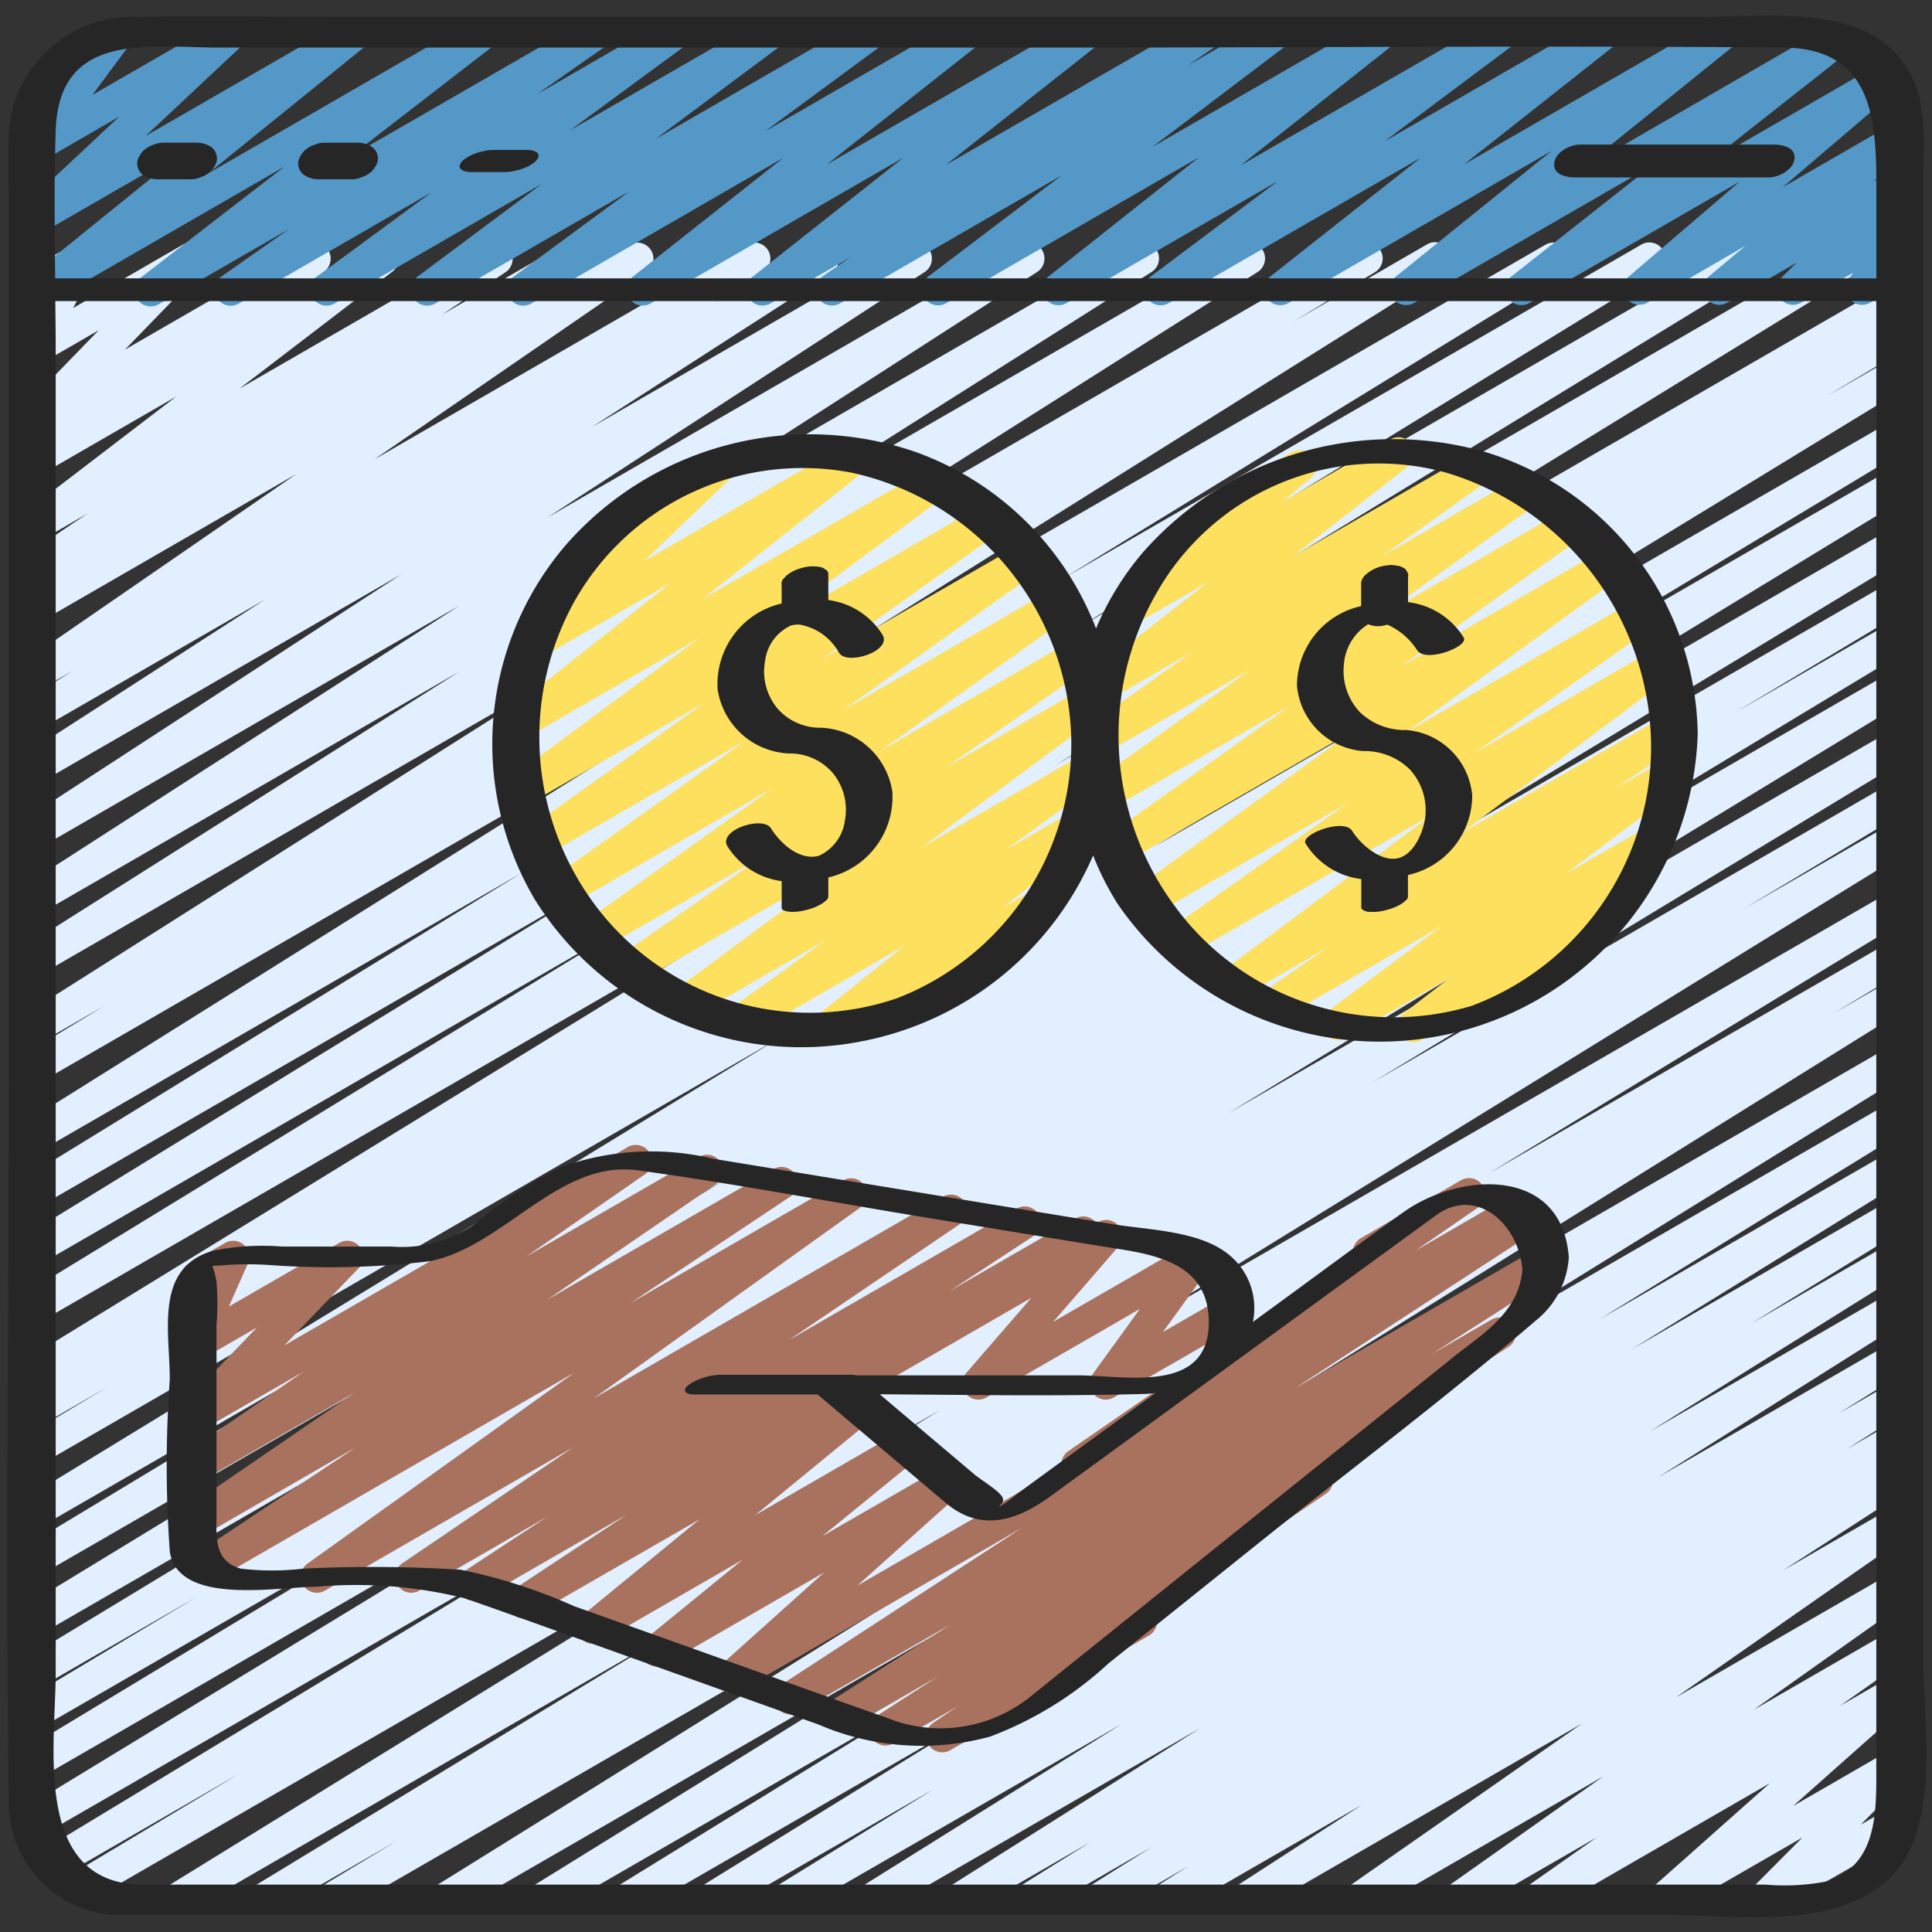 <?xml version="1.0"?>
<svg xmlns="http://www.w3.org/2000/svg" id="Icons" viewBox="0 0 60 60" width="512" height="512"><rect x="0" y="0" width="60" height="60" fill="#333333" stroke="none"/><path d="M24.427,59.471a.5.5,0,0,1-.263-.926L29,55.563l-6.65,3.84a.5.5,0,0,1-.513-.858l8.584-5.307L19.745,59.4a.5.5,0,0,1-.513-.858l9.562-5.889L17.106,59.4a.5.5,0,0,1-.512-.857L30.8,49.755,14.089,59.4a.5.5,0,0,1-.515-.857L33.131,46.373,10.561,59.4a.5.5,0,0,1-.508-.861l2.291-1.38L8.462,59.4a.5.5,0,0,1-.51-.86l12.99-7.9L5.774,59.4a.5.5,0,0,1-.512-.858L29.212,43.78,2.845,59a.5.5,0,0,1-.507-.861l5.1-3.061L1.955,58.247a.5.5,0,0,1-.509-.86L18.053,47.328,1.385,56.95a.5.5,0,0,1-.51-.859L21.956,43.257,1.279,55.194a.5.5,0,0,1-.508-.86l14.5-8.758L1.279,53.654a.5.5,0,0,1-.507-.861L6.1,49.6,1.279,52.383a.5.5,0,0,1-.508-.861L17.887,41.156,1.279,50.744a.5.5,0,0,1-.509-.859L22.516,36.636,1.278,48.9a.5.5,0,0,1-.507-.86L13.761,40.2,1.278,47.408a.5.5,0,0,1-.51-.859L24.147,32.27,1.278,45.473a.5.5,0,0,1-.507-.862l2.586-1.547-2.08,1.2A.5.5,0,0,1,.771,43.4l.462-.275a.5.5,0,0,1-.467-.882l24.92-15.3L1.277,41.036a.5.5,0,0,1-.51-.859l18.981-11.6L1.276,39.244a.5.5,0,0,1-.511-.858L18.8,27.324,1.276,37.442a.5.5,0,0,1-.511-.858L16.2,27.111,1.276,35.728a.5.5,0,0,1-.515-.857L20.713,22.376,1.275,33.6a.5.5,0,0,1-.509-.861l2.493-1.512L1.275,32.369a.5.5,0,0,1-.517-.855l17.118-10.84-16.6,9.584A.5.5,0,0,1,.758,29.4l13.519-8.549-13,7.506a.5.5,0,0,1-.52-.853L14.281,18.8,1.274,26.308a.5.5,0,0,1-.522-.852l11.71-7.621L1.274,24.294a.5.5,0,0,1-.521-.853l7.482-4.825L1.273,22.635a.5.5,0,0,1-.517-.856l1.488-.94-.971.559a.5.5,0,0,1-.534-.844L9.205,14.72,1.273,19.3a.5.5,0,0,1-.521-.853l.468-.3a.5.5,0,0,1-.476-.874l1.979-1.327-1.451.837a.5.5,0,0,1-.553-.83l4.753-3.638-4.2,2.424A.5.5,0,0,1,.731,13.9l.512-.367a.5.5,0,0,1-.58-.8l2.4-2.475L1.271,11.292a.5.5,0,0,1-.6-.072.5.5,0,0,1-.1-.594l.745-1.413a.5.5,0,0,1-.245-.934L2.263,7.6a.5.5,0,0,1,.692.667l-.684,1.3L5.674,7.6a.5.5,0,0,1,.608.781l-2.4,2.476L9.523,7.6a.5.5,0,0,1,.541.839l-.5.359L11.64,7.6a.5.5,0,0,1,.553.83l-4.756,3.64L15.182,7.6a.5.5,0,0,1,.528.847L13.737,9.766,17.5,7.6a.5.5,0,0,1,.522.852l-.416.27L19.548,7.6a.5.5,0,0,1,.534.844L11.62,14.271,23.185,7.594a.5.5,0,0,1,.517.855L22.2,9.4l3.125-1.8a.5.5,0,0,1,.521.852L18.38,13.263,28.2,7.593a.5.5,0,0,1,.523.851L17,16.073l14.689-8.48a.5.5,0,0,1,.521.853L18.688,17.151,35.246,7.592a.5.5,0,0,1,.518.855L22.239,17l16.3-9.408a.5.5,0,0,1,.518.855L21.943,19.282,42.193,7.591a.5.5,0,0,1,.51.86l-2.53,1.535,4.15-2.4a.5.5,0,0,1,.516.856L24.9,20.934,48.013,7.59a.5.5,0,0,1,.511.858L33.073,17.931,50.984,7.59a.5.5,0,0,1,.512.858L33.463,19.507,54.106,7.589a.5.5,0,0,1,.511.859l-18.978,11.6L57.211,7.589a.5.5,0,0,1,.512.858L32.8,23.748,58.72,8.785a.5.5,0,0,1,.507.862l-.463.276a.5.5,0,0,1,.463.885l-2.56,1.531,2.053-1.185a.5.5,0,0,1,.51.86L35.851,26.293,58.72,13.09a.5.5,0,0,1,.508.86L46.208,21.8,58.72,14.579a.5.5,0,0,1,.509.859L37.514,28.669,58.72,16.426a.5.5,0,0,1,.509.86L42.088,27.668l16.632-9.6a.5.5,0,0,1,.507.862L53.9,22.118l4.819-2.781a.5.5,0,0,1,.509.86l-14.5,8.758L58.72,20.877a.5.5,0,0,1,.509.859L38.136,34.578,58.72,22.694a.5.5,0,0,1,.509.861l-16.6,10.056L58.72,24.32a.5.5,0,0,1,.507.862l-5.063,3.037,4.556-2.63a.5.5,0,0,1,.512.858L35.275,41.217,58.721,27.681a.5.5,0,0,1,.509.859l-12.993,7.9,12.484-7.207a.5.5,0,0,1,.508.862l-2.3,1.385,1.793-1.035a.5.5,0,0,1,.514.858L39.678,43.476,58.721,32.481a.5.5,0,0,1,.512.858L45.025,42.13l13.7-7.906a.5.5,0,0,1,.512.858l-9.561,5.889,9.049-5.224a.5.5,0,0,1,.512.858l-8.566,5.3,8.054-4.649a.5.5,0,0,1,.512.858L54.389,41.1l4.332-2.5a.5.5,0,0,1,.515.856l-8,5,7.484-4.32a.5.5,0,0,1,.516.855L51.5,45.875l7.221-4.169a.5.5,0,0,1,.514.857L57.093,43.9l1.628-.939a.5.5,0,0,1,.515.856L57.354,45l1.367-.788a.5.5,0,0,1,.516.855l-.923.582.407-.234a.5.5,0,0,1,.521.853l-3.863,2.5,3.342-1.929a.5.5,0,0,1,.536.843l-7.21,5.032,6.674-3.853a.5.5,0,0,1,.539.841l-4.8,3.4,4.266-2.462a.5.5,0,0,1,.538.842l-2.128,1.5,1.59-.917a.5.5,0,0,1,.582.806l-3.62,3.215,3.038-1.753a.5.5,0,0,1,.6.785l-1.541,1.55.811-.467a.5.5,0,0,1,.5.866L55.035,59.4a.5.5,0,0,1-.6-.785l1.54-1.549L51.926,59.4a.5.5,0,0,1-.582-.806l3.619-3.214L48,59.4a.5.5,0,0,1-.538-.841l2.131-1.5L45.533,59.4a.5.5,0,0,1-.539-.84l4.8-3.395L42.459,59.4a.5.5,0,0,1-.536-.842l7.206-5.031L38.957,59.4a.5.5,0,0,1-.521-.852l3.864-2.5L36.487,59.4a.5.5,0,0,1-.516-.855l.924-.583L34.4,59.4a.5.5,0,0,1-.515-.856l1.881-1.181L32.238,59.4a.5.5,0,0,1-.514-.856l2.142-1.337-3.8,2.193a.5.5,0,0,1-.516-.855l7.731-4.881L27.346,59.4a.5.5,0,0,1-.516-.856l8-5L24.677,59.4A.5.5,0,0,1,24.427,59.471Z" fill="#e1efff"/><path d="M1.206,9.5a.5.5,0,0,1-.314-.889l4.9-3.966L1.279,7.25a.5.5,0,0,1-.592-.8L3.7,3.623l-2.421,1.4A.5.5,0,0,1,.628,4.29L1.8,2.709a.5.5,0,0,1-.373-.917L3.361.676a.5.5,0,0,1,.652.73L2.868,2.949,6.941.6a.5.5,0,0,1,.593.8L4.521,4.225,10.8.6a.5.5,0,0,1,.564.821l-4.9,3.966L14.761.6a.5.5,0,0,1,.555.828L10.875,4.861,18.261.6a.5.5,0,0,1,.537.841L16.687,2.921,20.713.6a.5.5,0,0,1,.546.835L17.71,4.044,23.681.6a.5.5,0,0,1,.548.833L20.372,4.309,26.8.6a.5.5,0,0,1,.547.835l-3.59,2.645L29.787.6a.5.5,0,0,1,.56.825L25.675,5.111,33.495.6a.5.5,0,0,1,.561.825l-4.685,3.7L37.217.6a.5.5,0,0,1,.532.845l-.853.584L39.372.6a.5.5,0,0,1,.552.831L35.786,4.566,42.662.6a.5.5,0,0,1,.561.824L38.531,5.136,46.4.6a.5.5,0,0,1,.549.833L43,4.388,49.568.6a.5.5,0,0,1,.561.825L45.46,5.111,53.281.6a.5.5,0,0,1,.564.822l-4.837,3.9L56.812.81a.5.5,0,0,1,.56.825l-4.364,3.44,5.238-3.024a.5.5,0,0,1,.574.812L55.36,5.818l3.362-1.94a.5.5,0,0,1,.57.816l-1.138.951.576-.332a.5.5,0,0,1,.6.79l-.5.486a.5.5,0,0,1,.583.735l-.3.489a.5.5,0,0,1,.128.917L58.08,9.4a.5.5,0,0,1-.678-.692l.145-.236L55.936,9.4a.5.5,0,0,1-.6-.79l.467-.457L53.641,9.4a.5.5,0,0,1-.571-.816l1.137-.949L51.145,9.407A.5.5,0,0,1,50.57,8.6L54.03,5.64,47.5,9.409a.5.5,0,0,1-.56-.825l4.367-3.442L43.914,9.41a.5.5,0,0,1-.563-.822l4.836-3.9L40.011,9.412a.5.5,0,0,1-.56-.825L44.12,4.9,36.294,9.414a.5.5,0,0,1-.55-.833l3.943-2.958-6.57,3.793a.5.5,0,0,1-.56-.824l4.69-3.715L29.382,9.418a.5.5,0,0,1-.552-.831l4.137-3.138L26.089,9.42a.5.5,0,0,1-.532-.846l.854-.585L23.932,9.421a.5.5,0,0,1-.561-.825l4.684-3.7L20.207,9.423a.5.5,0,0,1-.56-.825l4.671-3.69L16.5,9.425a.5.5,0,0,1-.547-.835l3.589-2.645-6.03,3.482a.5.5,0,0,1-.549-.833l3.858-2.88L10.385,9.428a.5.5,0,0,1-.546-.835l3.554-2.615L7.413,9.43a.5.5,0,0,1-.537-.842l2.107-1.48L4.96,9.431A.5.5,0,0,1,4.4,8.6L8.846,5.167,1.456,9.433A.491.491,0,0,1,1.206,9.5Z" fill="#5498c8"/><path d="M25.745,32.385a.5.5,0,0,1-.312-.89L28.1,29.359,23.227,32.17a.5.5,0,0,1-.543-.838l2.948-2.13-4.1,2.369a.5.5,0,0,1-.548-.834l5.514-4.084-6.708,3.872a.5.5,0,0,1-.536-.842l4.445-3.1-5.014,2.895a.5.5,0,0,1-.54-.84l5.845-4.159-6.32,3.649a.5.5,0,0,1-.54-.84l6.038-4.3-6.254,3.61a.5.5,0,0,1-.54-.84L21.913,21.8l-5.458,3.151a.5.5,0,0,1-.548-.834l5.805-4.3-5.372,3.1a.5.5,0,0,1-.56-.825l5.063-4L16.869,20.39a.5.5,0,0,1-.595-.794l2.786-2.658a.5.5,0,0,1-.374-.917l3.434-1.982a.5.5,0,0,1,.595.794l-2.727,2.6,6.334-3.657a.5.5,0,0,1,.56.826L21.821,18.6l6.973-4.026a.5.5,0,0,1,.548.834l-5.8,4.3,6.95-4.013a.5.5,0,0,1,.54.84l-5.541,3.947L31.692,16.9a.5.5,0,0,1,.54.84l-6.04,4.308,6.433-3.714a.5.5,0,0,1,.54.84l-5.85,4.161L33.266,19.9a.5.5,0,0,1,.536.843l-4.445,3.1L33.586,21.4a.5.5,0,0,1,.548.834l-5.515,4.085,5-2.886a.5.5,0,0,1,.543.837L31.215,26.4l2.056-1.186a.5.5,0,0,1,.563.822l-2.661,2.134.915-.527a.5.5,0,1,1,.5.865L26,32.317A.493.493,0,0,1,25.745,32.385Z" fill="#fde05e"/><path d="M43.894,32.367a.5.5,0,0,1-.3-.9l1.428-1.1-3.225,1.861a.5.5,0,0,1-.55-.833l3.543-2.648-5.024,2.9a.5.5,0,0,1-.533-.844L41.27,29.4l-2.75,1.587a.5.5,0,0,1-.549-.833l6.534-4.877-7.618,4.4a.5.5,0,0,1-.539-.841l5.546-3.923-6.048,3.492a.5.5,0,0,1-.544-.837l6.679-4.844-7.006,4.045a.5.5,0,0,1-.54-.84L40.092,21.9l-5.615,3.242a.5.5,0,0,1-.541-.839l4.913-3.52-4.567,2.636a.5.5,0,0,1-.54-.84l3.268-2.326-2.532,1.462a.5.5,0,0,1-.558-.826l3.591-2.809-2.244,1.295a.5.5,0,0,1-.571-.816l2-1.664a.5.5,0,0,1-.005-.87l3.434-1.982a.5.5,0,0,1,.57.816L39.8,15.6l3.385-1.955a.5.5,0,0,1,.557.827l-3.593,2.81,5.473-3.159a.5.5,0,0,1,.54.84L42.893,17.29l4.285-2.474a.5.5,0,0,1,.541.839l-4.91,3.518,5.805-3.352a.5.5,0,0,1,.54.84L43.5,20.7l6.314-3.644a.5.5,0,0,1,.544.837l-6.677,4.842,7.128-4.115a.5.5,0,0,1,.539.841L45.8,23.382l5.566-3.214A.5.5,0,0,1,51.91,21L45.374,25.88l6.309-3.642a.5.5,0,0,1,.533.845l-2.039,1.4,1.417-.817a.5.5,0,0,1,.55.833L48.6,27.149,51.1,25.71a.5.5,0,0,1,.554.829l-1.518,1.167a.5.5,0,0,1,.388.913L44.144,32.3A.494.494,0,0,1,43.894,32.367Z" fill="#fde05e"/><path d="M33.463,45.976a.5.5,0,0,1-.284-.912l8.845-6.1a.5.5,0,0,1,.244-.516l3.114-1.8a.5.5,0,0,1,.534.843l-1.951,1.347,2.937-1.7a.5.5,0,1,1,.5.865l-13.689,7.9A.5.5,0,0,1,33.463,45.976Z" fill="#a9725e"/><path d="M26.418,43.47a.5.5,0,0,1-.25-.933l7.938-4.583a.5.5,0,0,1,.628.76L32.71,41.049l4.218-2.435a.5.5,0,0,1,.655.726l-1.466,2.026,1.855-1.07a.5.5,0,0,1,.5.865L34.59,43.4a.5.5,0,0,1-.655-.725L35.4,40.65,30.633,43.4a.5.5,0,0,1-.628-.759l2.024-2.335L26.668,43.4A.5.5,0,0,1,26.418,43.47Z" fill="#a9725e"/><path d="M29.261,54.42a.5.5,0,0,1-.282-.913l.736-.5-1.973,1.139a.5.5,0,0,1-.52-.853l1.9-1.224L26.294,53.7a.5.5,0,0,1-.52-.853l3.75-2.4L24.8,53.166a.5.5,0,0,1-.524-.852l7.46-4.865L22.97,52.512a.5.5,0,0,1-.584-.8l3.207-2.877-4.944,2.854a.5.5,0,0,1-.566-.821l2.98-2.429-4.4,2.541a.5.5,0,0,1-.567-.82l3.629-2.975L16.49,50.2a.5.5,0,0,1-.525-.849l3.514-2.321-4.537,2.618a.5.5,0,0,1-.524-.85L17,47.1l-3.983,2.3a.5.5,0,0,1-.531-.846l5.323-3.61L10.088,49.4a.5.5,0,0,1-.541-.839l8.284-5.93L6.6,49.114a.5.5,0,0,1-.527-.848l4.972-3.314L6.28,47.705a.5.5,0,0,1-.532-.845l5.246-3.595L6.279,45.986a.5.5,0,0,1-.534-.843L9.425,42.6,6.279,44.411a.5.5,0,0,1-.61-.779l2.312-2.407-1.7.982a.5.5,0,0,1-.707-.635l.618-1.4a.5.5,0,0,1-.325-.927L6.994,38.6a.5.5,0,0,1,.707.634l-.594,1.342L10.533,38.6a.5.5,0,0,1,.611.779L8.831,41.783,19.5,35.622a.5.5,0,0,1,.534.844L16.35,39.019l5.359-3.094a.5.5,0,0,1,.532.845L17,40.361l7.027-4.056a.5.5,0,0,1,.528.848L19.578,40.47l6.605-3.813a.5.5,0,0,1,.541.839l-8.283,5.93,10.845-6.261a.5.5,0,0,1,.53.847l-5.323,3.61,7.073-4.084a.5.5,0,0,1,.525.851l-2.587,1.7L33.4,37.839a.5.5,0,0,1,.526.849l-6.912,4.565a.5.5,0,0,1,.073.823l-3.631,2.976,4.488-2.59a.5.5,0,0,1,.567.82l-2.979,2.429,3.717-2.146a.5.5,0,0,1,.584.8l-3.206,2.877,20.543-11.86a.5.5,0,0,1,.523.851L40.239,43.1l7.478-4.318a.5.5,0,0,1,.519.854l-3.758,2.409,1.854-1.07a.5.5,0,0,1,.521.852l-5.737,3.7a.5.5,0,0,1,.061.862l-5.356,3.658a.389.389,0,0,1,.043.063.5.5,0,0,1-.182.683l-6.171,3.563A.5.5,0,0,1,29.261,54.42Z" fill="#a9725e"/><path d="M59.73,22.522V5.111a7.318,7.318,0,0,0-.159-2.253C58.614-.02,55.186.523,52.819.523H10.6c-2.105,0-4.215-.039-6.319,0A3.853,3.853,0,0,0,.27,4.171c-.025.747,0,1.5,0,2.245V33.561c0,7.426-.1,14.86,0,22.285a3.506,3.506,0,0,0,3.466,3.631H51.884c2.2,0,5.3.494,6.938-1.294,1.448-1.576.908-4.724.908-6.678ZM1.73,4.043C1.834.95,4.657,1.477,6.794,1.477H33.6c7.262,0,14.527-.064,21.789,0,2.944.026,2.883,2.537,2.883,4.667v2.5H1.712C1.7,7.112,1.678,5.575,1.73,4.043ZM58.27,46.3v8.9c0,1.293-.068,2.805-1.6,3.24a6.849,6.849,0,0,1-1.844.088H4.264c-3.252-.175-2.534-4.372-2.534-6.585V10.782c0-.476-.008-.954-.012-1.431H58.27V46.3Z" fill="#262626"/><path d="M46.129,14.038a10.368,10.368,0,0,0-10.638,3.121,9.076,9.076,0,0,0-1.453,2.36,9.413,9.413,0,0,0-5.615-5.487,10.081,10.081,0,0,0-10.868,2.913,9.5,9.5,0,0,0-.95,10.982,9.743,9.743,0,0,0,10.13,4.417,9.858,9.858,0,0,0,7.213-5.777,8.911,8.911,0,0,0,.768,1.515,9.882,9.882,0,0,0,18.008-5.276A9.291,9.291,0,0,0,46.129,14.038ZM27.889,30.99a8.324,8.324,0,0,1-9.29-2.73,8.706,8.706,0,0,1-.757-9.588,8.126,8.126,0,0,1,8.629-3.988,8.665,8.665,0,0,1,6.8,8.373A8.479,8.479,0,0,1,27.889,30.99Zm17.82.246a8.422,8.422,0,0,1-9.241-3.117,8.9,8.9,0,0,1-.531-9.736,7.925,7.925,0,0,1,8.912-3.723,8.916,8.916,0,0,1,6.427,8.534A8.591,8.591,0,0,1,45.709,31.236Z" fill="#262626"/><path d="M43.586,37.645c-1.375.978-2.728,1.988-4.092,2.982l-.584.426a2.13,2.13,0,0,0-.674-2.026c-.892-.806-2.537-.822-3.663-1.006L22.145,35.985a8.268,8.268,0,0,0-4.666.241,12.693,12.693,0,0,0-2.693,1.755,3.926,3.926,0,0,1-2.628.732h-3.4a7.737,7.737,0,0,0-2.133.127c-1.839.531-1.352,2.494-1.352,4a37.323,37.323,0,0,0,0,5.34c.255,1.7,3.34,1.1,4.53,1.1a13.948,13.948,0,0,1,4.642.36c1.714.6,3.419,1.22,5.128,1.83l5.838,2.083a8.078,8.078,0,0,0,5.342.377,11.22,11.22,0,0,0,3.672-2.272L38.99,48c2.895-2.323,5.884-4.567,8.7-6.984a2.731,2.731,0,0,0,1.031-1.973C48.507,36.22,45.348,36.391,43.586,37.645Zm-13.259,8.2-1.492-1.262L27.321,43.3c2.733.019,5.47.065,8.2-.009.12,0,.242-.018.363-.028L33.7,44.85,31.579,46.4a3.921,3.921,0,0,1-.523.381L31,46.805c.078-.057.173-.154.146-.27C31.1,46.343,30.468,45.96,30.327,45.84Zm14.708-3.617L40.77,45.646,32.483,52.3c-.191.154-.38.313-.575.462a4.445,4.445,0,0,1-4.391.576c-1.332-.462-2.657-.948-3.986-1.422l-5.692-2.031a16.891,16.891,0,0,0-3.54-1.137,44.292,44.292,0,0,0-4.889-.032,8.263,8.263,0,0,1-1.925,0c-.866-.233-.761-1.031-.761-1.725V41.152a8.519,8.519,0,0,0,0-1.346c-.112-.673-.283-.442.271-.519a10.325,10.325,0,0,1,1.385,0,25.709,25.709,0,0,0,4.979-.121c2.3-.465,4-3.153,6.439-2.821,2.991.408,5.97.978,8.949,1.466l5.391.882c1.407.231,3.328.365,3.4,2.26.086,2.375-2.576,1.76-4.078,1.76H26.593a.621.621,0,0,0-.126-.018h-4a1.873,1.873,0,0,0-1.024.275c-.066.044-.193.128-.167.224s.187.111.257.111h3.856l3.974,3.363c1.084.917,2.19.578,3.26-.2l9.96-7.258L44.6,37.74c1.25-.911,2.57.276,2.68,1.694C47.159,40.8,46,41.447,45.035,42.223Z" fill="#262626"/><path d="M4.946,5.568h1A.764.764,0,0,0,6.237,5.5a.731.731,0,0,0,.253-.136.54.54,0,0,0,.166-.193.417.417,0,0,0,.081-.217.447.447,0,0,0-.184-.393.839.839,0,0,0-.5-.13h-1a.764.764,0,0,0-.291.067.731.731,0,0,0-.253.136.532.532,0,0,0-.166.193.417.417,0,0,0-.081.217.447.447,0,0,0,.184.393A.839.839,0,0,0,4.946,5.568Z" fill="#262626"/><path d="M9.946,5.568h1a.764.764,0,0,0,.291-.067.715.715,0,0,0,.253-.136.532.532,0,0,0,.166-.193.417.417,0,0,0,.081-.217.447.447,0,0,0-.184-.393.839.839,0,0,0-.5-.13h-1a.764.764,0,0,0-.291.067.715.715,0,0,0-.253.136.532.532,0,0,0-.166.193.417.417,0,0,0-.081.217.447.447,0,0,0,.184.393A.839.839,0,0,0,9.946,5.568Z" fill="#262626"/><path d="M14.413,5.312a.845.845,0,0,0,.287.032h1a1.242,1.242,0,0,0,.279-.038,1.384,1.384,0,0,0,.287-.083,1,1,0,0,0,.233-.117.575.575,0,0,0,.165-.13c.053-.071.1-.168.014-.239l-.091-.049a.845.845,0,0,0-.287-.032h-1a1.242,1.242,0,0,0-.279.038,1.384,1.384,0,0,0-.287.083,1,1,0,0,0-.233.117.575.575,0,0,0-.165.13c-.053.071-.1.168-.014.239Z" fill="#262626"/><path d="M48.93,5.511h6c.307,0,.762-.236.8-.572.046-.374-.393-.45-.662-.45h-6c-.307,0-.762.236-.8.572C48.222,5.435,48.661,5.511,48.93,5.511Z" fill="#262626"/><path d="M43.676,22.671a2.008,2.008,0,0,1-1.447-.558,1.872,1.872,0,0,1-.491-1.5,1.6,1.6,0,0,1,.754-1.227.532.532,0,0,0,.155.046.737.737,0,0,0,.265.006,1.531,1.531,0,0,0,.173-.038,2.1,2.1,0,0,1,.923.789c.255.413,1.62-.111,1.449-.388A2.361,2.361,0,0,0,43.728,18.7v-.779a.191.191,0,0,0-.031-.166.229.229,0,0,0-.126-.128.544.544,0,0,0-.218-.064.737.737,0,0,0-.265-.006,1.227,1.227,0,0,0-.548.19l-.129.1a.466.466,0,0,0-.139.229v.746c-.025.008-.051.012-.076.02A2.533,2.533,0,0,0,40.279,21.3a2.238,2.238,0,0,0,2.045,2.025,2.008,2.008,0,0,1,1.447.558,1.872,1.872,0,0,1,.491,1.5c-.055.438-.331,1.111-.8,1.257-.548.169-1.208-.415-1.467-.833s-1.62.111-1.449.388A2.359,2.359,0,0,0,42.276,27.3v.894a.121.121,0,0,0,.088.082.331.331,0,0,0,.172.043,1.547,1.547,0,0,0,.533-.062,1.519,1.519,0,0,0,.492-.213l.1-.082a.171.171,0,0,0,.064-.156v-.63c.027-.009.054-.013.08-.021A2.533,2.533,0,0,0,45.721,24.7,2.238,2.238,0,0,0,43.676,22.671Z" fill="#262626"/><path d="M25.5,22.6a1.754,1.754,0,0,1-1.345-.586,1.79,1.79,0,0,1-.395-1.486,1.4,1.4,0,0,1,.81-1.105.863.863,0,0,1,.207-.026c.019,0,.035,0,.054,0a1.747,1.747,0,0,1,1.228.879c.248.4,1.659-.059,1.346-.565a2.343,2.343,0,0,0-1.681-1.077v-.834a.182.182,0,0,0-.1-.12.334.334,0,0,0-.18-.075,1.2,1.2,0,0,0-.54.033,1.168,1.168,0,0,0-.485.242l-.094.1a.244.244,0,0,0-.05.206v.556a2.57,2.57,0,0,0-1.989,2.662A2.343,2.343,0,0,0,24.5,23.4a1.754,1.754,0,0,1,1.345.586,1.79,1.79,0,0,1,.395,1.486,1.4,1.4,0,0,1-.81,1.105c-.605.163-1.2-.392-1.489-.855-.248-.4-1.659.059-1.346.565a2.343,2.343,0,0,0,1.681,1.077v.834c0,.092.218.115.259.119a1.587,1.587,0,0,0,.531-.065,1.531,1.531,0,0,0,.493-.21l.1-.08a.166.166,0,0,0,.065-.152V27.25a2.57,2.57,0,0,0,1.989-2.662A2.343,2.343,0,0,0,25.5,22.6Z" fill="#262626"/></svg>
